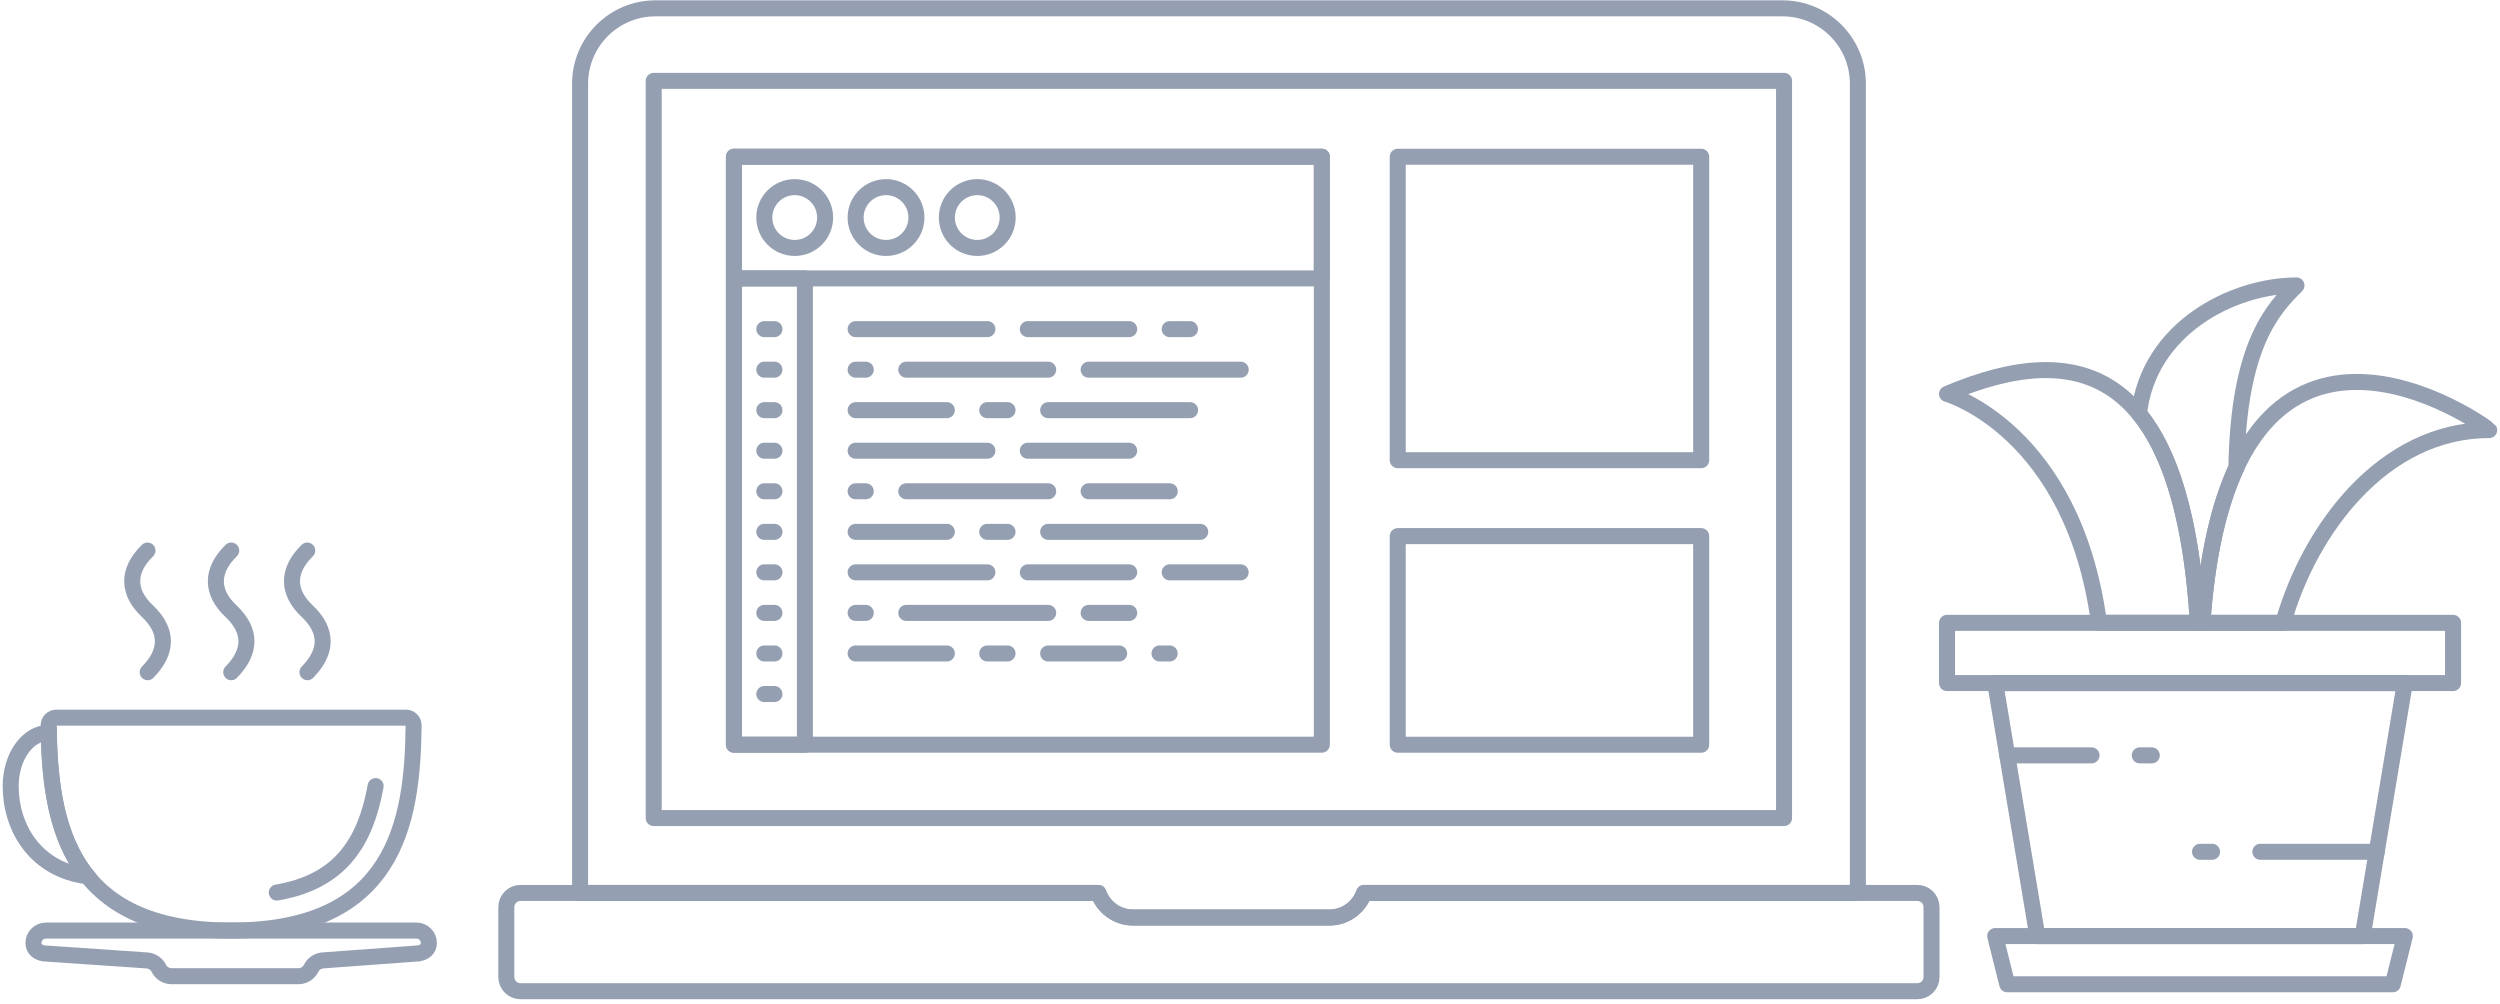 <svg width="234" height="94" viewBox="0 0 234 94" fill="none" xmlns="http://www.w3.org/2000/svg">
<path fill-rule="evenodd" clip-rule="evenodd" d="M127.677 83.578C127.2 84.912 125.933 85.878 124.44 85.878H106.04C104.548 85.878 103.28 84.912 102.804 83.578H48.72C47.986 83.578 47.391 84.174 47.391 84.907V91.449C47.391 92.182 47.986 92.778 48.72 92.778H179.461C180.195 92.778 180.79 92.182 180.79 91.449V84.907C180.79 84.174 180.195 83.578 179.461 83.578H127.677Z" stroke="#959FB2" stroke-width="1.5" stroke-linecap="round" stroke-linejoin="round"/>
<path fill-rule="evenodd" clip-rule="evenodd" d="M102.811 83.581C103.287 84.915 104.554 85.881 106.047 85.881H124.447C125.94 85.881 127.207 84.915 127.683 83.581H173.897V7.835C173.897 3.939 170.739 0.781 166.843 0.781H61.351C57.455 0.781 54.297 3.939 54.297 7.835V83.581H102.811Z" stroke="#959FB2" stroke-width="1.5" stroke-linecap="round" stroke-linejoin="round"/>
<path fill-rule="evenodd" clip-rule="evenodd" d="M61.188 7.57H166.987V76.57H61.188V7.57Z" stroke="#959FB2" stroke-width="1.5" stroke-linecap="round" stroke-linejoin="round"/>
<path fill-rule="evenodd" clip-rule="evenodd" d="M68.695 14.672H123.724V69.701H68.695V14.672Z" stroke="#959FB2" stroke-width="1.5" stroke-linejoin="round"/>
<path fill-rule="evenodd" clip-rule="evenodd" d="M77.232 20.362C77.232 21.934 75.957 23.208 74.385 23.208C72.813 23.208 71.539 21.934 71.539 20.362C71.539 18.79 72.813 17.516 74.385 17.516C75.957 17.516 77.232 18.79 77.232 20.362Z" stroke="#959FB2" stroke-width="1.5" stroke-linejoin="round"/>
<path fill-rule="evenodd" clip-rule="evenodd" d="M85.778 20.362C85.778 21.934 84.504 23.208 82.932 23.208C81.36 23.208 80.086 21.934 80.086 20.362C80.086 18.79 81.36 17.516 82.932 17.516C84.504 17.516 85.778 18.79 85.778 20.362Z" stroke="#959FB2" stroke-width="1.5" stroke-linejoin="round"/>
<path fill-rule="evenodd" clip-rule="evenodd" d="M94.318 20.362C94.318 21.934 93.043 23.208 91.471 23.208C89.899 23.208 88.625 21.934 88.625 20.362C88.625 18.79 89.899 17.516 91.471 17.516C93.043 17.516 94.318 18.79 94.318 20.362Z" stroke="#959FB2" stroke-width="1.5" stroke-linejoin="round"/>
<path fill-rule="evenodd" clip-rule="evenodd" d="M68.695 14.672H123.724V26.057H68.695V14.672Z" stroke="#959FB2" stroke-width="1.5" stroke-linejoin="round"/>
<path fill-rule="evenodd" clip-rule="evenodd" d="M68.695 26.062H75.337V69.706H68.695V26.062Z" stroke="#959FB2" stroke-width="1.5" stroke-linecap="round" stroke-linejoin="round"/>
<path d="M71.539 30.805H72.488" stroke="#959FB2" stroke-width="1.5" stroke-linecap="round" stroke-linejoin="round"/>
<path d="M71.539 34.602H72.488" stroke="#959FB2" stroke-width="1.5" stroke-linecap="round" stroke-linejoin="round"/>
<path d="M71.539 38.391H72.488" stroke="#959FB2" stroke-width="1.5" stroke-linecap="round" stroke-linejoin="round"/>
<path d="M71.539 42.188H72.488" stroke="#959FB2" stroke-width="1.5" stroke-linecap="round" stroke-linejoin="round"/>
<path d="M71.539 45.984H72.488" stroke="#959FB2" stroke-width="1.5" stroke-linecap="round" stroke-linejoin="round"/>
<path d="M71.539 49.781H72.488" stroke="#959FB2" stroke-width="1.5" stroke-linecap="round" stroke-linejoin="round"/>
<path d="M71.539 53.57H72.488" stroke="#959FB2" stroke-width="1.5" stroke-linecap="round" stroke-linejoin="round"/>
<path d="M71.539 57.367H72.488" stroke="#959FB2" stroke-width="1.5" stroke-linecap="round" stroke-linejoin="round"/>
<path d="M71.539 61.164H72.488" stroke="#959FB2" stroke-width="1.5" stroke-linecap="round" stroke-linejoin="round"/>
<path d="M71.539 64.961H72.488" stroke="#959FB2" stroke-width="1.5" stroke-linecap="round" stroke-linejoin="round"/>
<path d="M80.086 30.805H92.42" stroke="#959FB2" stroke-width="1.5" stroke-linecap="round" stroke-linejoin="round"/>
<path d="M96.203 30.805H105.691" stroke="#959FB2" stroke-width="1.5" stroke-linecap="round" stroke-linejoin="round"/>
<path d="M109.484 30.805H111.382" stroke="#959FB2" stroke-width="1.5" stroke-linecap="round" stroke-linejoin="round"/>
<path d="M116.13 34.602H101.898" stroke="#959FB2" stroke-width="1.5" stroke-linecap="round" stroke-linejoin="round"/>
<path d="M98.111 34.602H84.828" stroke="#959FB2" stroke-width="1.5" stroke-linecap="round" stroke-linejoin="round"/>
<path d="M81.035 34.602H80.086" stroke="#959FB2" stroke-width="1.5" stroke-linecap="round" stroke-linejoin="round"/>
<path d="M80.086 38.391H88.625" stroke="#959FB2" stroke-width="1.5" stroke-linecap="round" stroke-linejoin="round"/>
<path d="M92.406 38.391H94.304" stroke="#959FB2" stroke-width="1.5" stroke-linecap="round" stroke-linejoin="round"/>
<path d="M98.109 38.391H111.392" stroke="#959FB2" stroke-width="1.5" stroke-linecap="round" stroke-linejoin="round"/>
<path d="M80.086 42.188H92.42" stroke="#959FB2" stroke-width="1.5" stroke-linecap="round" stroke-linejoin="round"/>
<path d="M96.203 42.188H105.691" stroke="#959FB2" stroke-width="1.5" stroke-linecap="round" stroke-linejoin="round"/>
<path d="M109.489 45.984H101.898" stroke="#959FB2" stroke-width="1.5" stroke-linecap="round" stroke-linejoin="round"/>
<path d="M98.111 45.984H84.828" stroke="#959FB2" stroke-width="1.5" stroke-linecap="round" stroke-linejoin="round"/>
<path d="M81.035 45.984H80.086" stroke="#959FB2" stroke-width="1.5" stroke-linecap="round" stroke-linejoin="round"/>
<path d="M80.086 49.781H88.625" stroke="#959FB2" stroke-width="1.5" stroke-linecap="round" stroke-linejoin="round"/>
<path d="M92.406 49.781H94.304" stroke="#959FB2" stroke-width="1.5" stroke-linecap="round" stroke-linejoin="round"/>
<path d="M98.109 49.781H112.341" stroke="#959FB2" stroke-width="1.5" stroke-linecap="round" stroke-linejoin="round"/>
<path d="M80.086 53.57H92.42" stroke="#959FB2" stroke-width="1.5" stroke-linecap="round" stroke-linejoin="round"/>
<path d="M96.203 53.57H105.691" stroke="#959FB2" stroke-width="1.5" stroke-linecap="round" stroke-linejoin="round"/>
<path d="M109.484 53.57H116.126" stroke="#959FB2" stroke-width="1.5" stroke-linecap="round" stroke-linejoin="round"/>
<path d="M105.693 57.367H101.898" stroke="#959FB2" stroke-width="1.5" stroke-linecap="round" stroke-linejoin="round"/>
<path d="M98.111 57.367H84.828" stroke="#959FB2" stroke-width="1.5" stroke-linecap="round" stroke-linejoin="round"/>
<path d="M81.035 57.367H80.086" stroke="#959FB2" stroke-width="1.5" stroke-linecap="round" stroke-linejoin="round"/>
<path d="M80.086 61.164H88.625" stroke="#959FB2" stroke-width="1.5" stroke-linecap="round" stroke-linejoin="round"/>
<path d="M92.406 61.164H94.304" stroke="#959FB2" stroke-width="1.5" stroke-linecap="round" stroke-linejoin="round"/>
<path d="M98.109 61.164H104.751" stroke="#959FB2" stroke-width="1.5" stroke-linecap="round" stroke-linejoin="round"/>
<path d="M108.531 61.164H109.48" stroke="#959FB2" stroke-width="1.5" stroke-linecap="round" stroke-linejoin="round"/>
<path fill-rule="evenodd" clip-rule="evenodd" d="M130.828 14.672H159.23V43.074H130.828V14.672Z" stroke="#959FB2" stroke-width="1.5" stroke-linejoin="round"/>
<path fill-rule="evenodd" clip-rule="evenodd" d="M130.828 50.18H159.23V69.706H130.828V50.18Z" stroke="#959FB2" stroke-width="1.5" stroke-linejoin="round"/>
<path fill-rule="evenodd" clip-rule="evenodd" d="M182.242 63.935H229.607V58.297H182.242V63.935Z" stroke="#959FB2" stroke-width="1.5" stroke-linecap="round" stroke-linejoin="round"/>
<path fill-rule="evenodd" clip-rule="evenodd" d="M223.965 92.128H187.878L186.75 87.617H225.093L223.965 92.128Z" stroke="#959FB2" stroke-width="1.5" stroke-linecap="round" stroke-linejoin="round"/>
<path fill-rule="evenodd" clip-rule="evenodd" d="M221.146 87.62L225.093 63.938H186.75L190.697 87.62H221.146Z" stroke="#959FB2" stroke-width="1.5" stroke-linecap="round" stroke-linejoin="round"/>
<path d="M187.875 70.703H195.769" stroke="#959FB2" stroke-width="1.5" stroke-linecap="round" stroke-linejoin="round"/>
<path d="M200.281 70.703H201.409" stroke="#959FB2" stroke-width="1.5" stroke-linecap="round" stroke-linejoin="round"/>
<path d="M205.922 79.727H207.05" stroke="#959FB2" stroke-width="1.5" stroke-linecap="round" stroke-linejoin="round"/>
<path d="M222.472 79.727H211.57" stroke="#959FB2" stroke-width="1.5" stroke-linecap="round" stroke-linejoin="round"/>
<path fill-rule="evenodd" clip-rule="evenodd" d="M196.465 58.297C194.043 40.259 182.242 36.87 182.242 36.87C194.832 31.531 204.266 34.705 205.723 58.297H196.465Z" stroke="#959FB2" stroke-width="1.5" stroke-linecap="round" stroke-linejoin="round"/>
<path fill-rule="evenodd" clip-rule="evenodd" d="M206.143 58.295H205.729C205.129 48.585 203.178 42.336 200.211 38.714C201.101 30.701 209.046 26.719 214.95 26.719C212.786 28.882 209.512 32.257 209.329 43.763C207.746 47.163 206.597 51.872 206.143 58.295Z" stroke="#959FB2" stroke-width="1.5" stroke-linecap="round" stroke-linejoin="round"/>
<path fill-rule="evenodd" clip-rule="evenodd" d="M213.704 58.299H206.141C208.674 22.469 232.844 40.015 232.988 40.255C223.094 40.255 216.184 49.519 213.704 58.299Z" stroke="#959FB2" stroke-width="1.5" stroke-linecap="round" stroke-linejoin="round"/>
<path fill-rule="evenodd" clip-rule="evenodd" d="M4.092 89.237L13.758 89.897C14.23 89.929 14.651 90.209 14.863 90.632C15.089 91.086 15.552 91.372 16.059 91.372H21.638H27.927C28.435 91.372 28.899 91.085 29.126 90.63C29.337 90.208 29.756 89.927 30.227 89.893L39.183 89.237C39.738 89.138 40.142 88.826 40.142 88.262C40.142 87.621 39.623 87.102 38.982 87.102H4.294C3.653 87.102 3.133 87.621 3.133 88.262C3.133 88.826 3.537 89.138 4.092 89.237Z" stroke="#959FB2" stroke-width="1.5"/>
<path d="M21.643 51.531C19.745 53.385 19.701 55.416 21.643 57.225C23.542 59.034 23.542 60.991 21.643 62.919" stroke="#959FB2" stroke-width="1.5" stroke-linecap="round" stroke-linejoin="round"/>
<path d="M13.807 51.531C11.909 53.385 11.881 55.416 13.823 57.225C15.722 59.034 15.722 60.991 13.823 62.919" stroke="#959FB2" stroke-width="1.5" stroke-linecap="round" stroke-linejoin="round"/>
<path d="M28.76 51.531C26.862 53.385 26.834 55.416 28.776 57.225C30.675 59.034 30.675 60.991 28.776 62.919" stroke="#959FB2" stroke-width="1.5" stroke-linecap="round" stroke-linejoin="round"/>
<path fill-rule="evenodd" clip-rule="evenodd" d="M21.633 67.172H37.998C38.393 67.172 38.715 67.493 38.712 67.888C38.632 77.128 36.867 87.1 21.633 87.1C6.4 87.1 4.634 77.128 4.555 67.888C4.551 67.493 4.874 67.172 5.269 67.172H21.633Z" stroke="#959FB2" stroke-width="1.5" stroke-linecap="round" stroke-linejoin="round"/>
<path fill-rule="evenodd" clip-rule="evenodd" d="M4.559 68.594L4.573 68.599C4.664 73.465 5.302 78.455 8.191 82.024C3.287 81.408 1 77.456 1 73.576C1 70.822 2.591 68.594 4.559 68.594Z" stroke="#959FB2" stroke-width="1.5"/>
<path d="M25.906 83.542C31.863 82.532 34.2 78.845 35.159 73.578" stroke="#959FB2" stroke-width="1.5" stroke-linecap="round" stroke-linejoin="round"/>
</svg>
